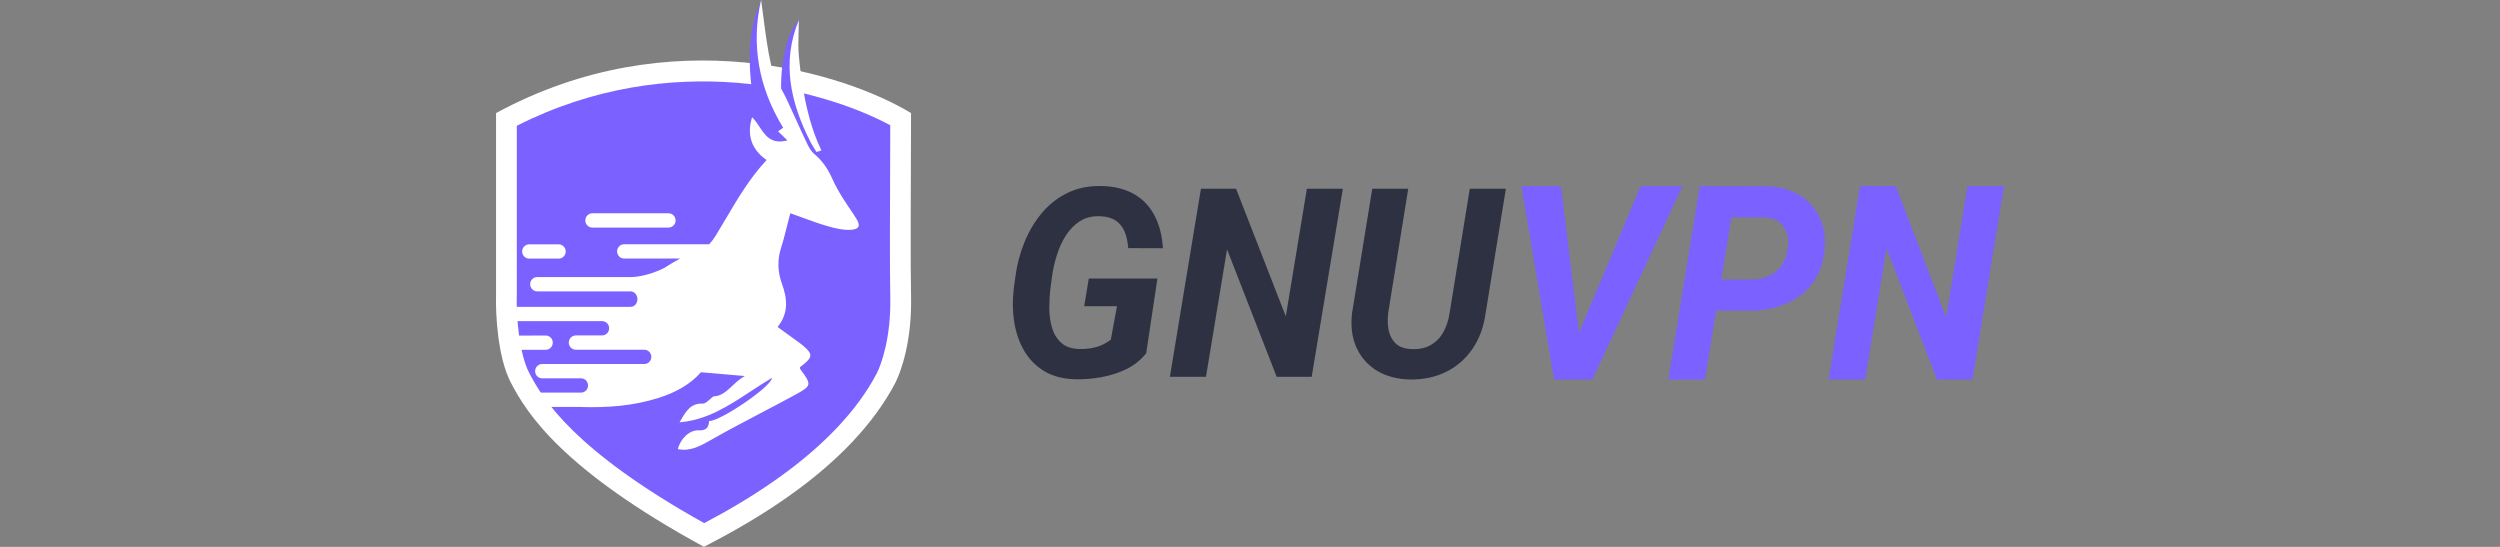 <?xml version="1.0" encoding="UTF-8"?><svg id="a" xmlns="http://www.w3.org/2000/svg" viewBox="0 0 640 140"><rect x="0" y="0" width="640" height="140" fill="#808080" stroke="none"/><path d="M296.3,71.3l-2.87,19.11c-1.37,1.74-3.07,3.11-5.11,4.1-2.02,.97-4.15,1.65-6.4,2.05-2.25,.4-4.39,.57-6.43,.53-3.13-.04-5.8-.71-8.01-1.98-2.19-1.3-3.93-3.04-5.24-5.22-1.28-2.18-2.14-4.64-2.59-7.37-.44-2.76-.48-5.62-.13-8.6l.41-3.01c.4-3.09,1.17-6.03,2.3-8.83,1.14-2.82,2.62-5.32,4.45-7.51,1.83-2.2,4.02-3.92,6.56-5.16,2.54-1.26,5.44-1.85,8.67-1.79,3.24,.07,5.99,.73,8.26,1.98,2.27,1.26,4.04,3.06,5.3,5.42,1.28,2.34,2.03,5.18,2.24,8.53l-8.89-.03c-.11-1.59-.41-2.99-.91-4.2-.5-1.21-1.26-2.16-2.27-2.84-1.01-.68-2.33-1.06-3.97-1.12-2.02-.09-3.75,.33-5.2,1.26-1.45,.93-2.67,2.17-3.66,3.74-.97,1.54-1.73,3.24-2.3,5.09-.57,1.83-.97,3.63-1.2,5.39l-.41,3.11c-.19,1.61-.28,3.31-.28,5.09,.02,1.76,.26,3.43,.73,4.99,.48,1.54,1.28,2.81,2.4,3.8,1.11,.97,2.67,1.48,4.67,1.52,.97,.02,1.91-.04,2.84-.2,.93-.15,1.82-.41,2.68-.76,.86-.37,1.67-.86,2.43-1.45l1.58-8.56h-8.39l1.17-7.08h17.6Z" style="fill:#2d3142;"/><path d="M343.77,48.32l-7.98,48.14h-8.96l-12.71-32.63-5.39,32.63h-9.24l7.95-48.14h8.99l12.74,32.67,5.39-32.67h9.21Z" style="fill:#2d3142;"/><path d="M376.29,48.32h9.21l-5.17,31.77c-.48,3.57-1.61,6.65-3.38,9.22-1.75,2.56-3.99,4.52-6.75,5.89-2.73,1.34-5.82,1.99-9.24,1.95-3.2-.07-5.98-.79-8.36-2.18-2.35-1.41-4.12-3.37-5.3-5.89-1.18-2.53-1.57-5.52-1.17-8.96l5.17-31.81h9.21l-5.14,31.84c-.19,1.65-.14,3.17,.16,4.56,.32,1.37,.95,2.48,1.89,3.34,.97,.84,2.33,1.28,4.1,1.32,1.87,.07,3.47-.29,4.79-1.06,1.32-.77,2.39-1.86,3.18-3.27,.8-1.43,1.34-3.07,1.61-4.93l5.17-31.81Z" style="fill:#2d3142;"/><path d="M403.72,86.4l16.29-38.77h10.69l-23.04,49.52h-7.07l3.14-10.75Zm-4.13-38.77l4.89,39.66,.1,9.86h-6.75l-8.35-49.52h10.11Z" style="fill:#7b61ff;"/><path d="M448.1,79.53l-12.06-.03,1.31-7.96,11.07,.03c1.58,0,3.03-.29,4.35-.88,1.32-.61,2.41-1.5,3.26-2.65,.85-1.16,1.4-2.61,1.63-4.35,.21-1.47,.14-2.8-.22-3.98-.36-1.18-1-2.13-1.92-2.86-.92-.73-2.1-1.12-3.55-1.19l-8.73-.03-6.79,41.53h-9.37l8.06-49.52,17.12,.03c2.97,.07,5.61,.75,7.94,2.04,2.33,1.27,4.12,3.08,5.38,5.44,1.28,2.34,1.79,5.16,1.53,8.47-.28,3.61-1.33,6.59-3.17,8.95-1.83,2.36-4.15,4.12-6.94,5.27-2.77,1.13-5.74,1.7-8.9,1.7Z" style="fill:#7b61ff;"/><path d="M513.03,47.62l-8.09,49.52h-9.09l-12.9-33.57-5.47,33.57h-9.37l8.06-49.52h9.12l12.93,33.6,5.47-33.6h9.34Z" style="fill:#7b61ff;"/><path d="M126.99,75.69V28.95c44.91-24.38,89.54-10.16,106.24,0-.07,19.27-.17,39.56,0,46.73,.27,11.65-2.56,19.35-3.95,22.18-11.48,22.05-37.42,36.08-49.07,42.13-36.18-19.72-45.32-34.06-49.48-42.13-3.33-6.45-3.88-17.48-3.74-22.18Z" style="fill:#fff;"/><path d="M132.3,75.84V32.2c39.67-20.08,78.66-9.23,95.6-.14v2.72c-.07,17.35-.14,34.49,.01,41.02,.25,10.64-2.32,17.45-3.38,19.64-5.22,10-13.86,18.42-22.9,25.19-7.8,5.84-15.65,10.27-21.36,13.29-33.37-18.61-41.35-31.77-44.83-38.53-1.23-2.39-2.11-6.02-2.62-9.97-.5-3.85-.59-7.5-.53-9.59Z" style="fill:#7b61ff;"/><path d="M196.66,23.45L194.85,.18c-3.71,7.95-3.07,17.46-2.4,22.56l4.21,.71Z" style="fill:#7b61ff;"/><path d="M203.24,24.37l1.34-19.16c-4.05,3.83-4.85,14.1-4.58,18.51l3.24,.64Z" style="fill:#7b61ff;"/><g><path d="M218.65,55.11l.31,.46c1.33,1.94,1.26,3.08-1,3.25-2.06,.16-4.25-.39-6.28-.98-2.22-.64-4.39-1.44-6.6-2.25-.92-.34-1.84-.67-2.77-1-.28,1.07-.53,2.07-.77,3.03-.53,2.1-1,3.98-1.59,5.83-.99,3.12-.88,6.13,.23,9.2,1.35,3.73,1.79,7.44-1.11,11.06,.38,.28,.75,.54,1.11,.8h0c1,.72,1.93,1.39,2.85,2.07,.24,.17,.48,.34,.72,.52,.65,.46,1.3,.93,1.91,1.45,2.57,2.22,2.45,2.93-.85,5.44v.15c0,.13-.02,.25,.04,.33,2.99,4.05,3.01,4.26-1.37,6.64-2.9,1.58-5.82,3.12-8.75,4.65-4.05,2.13-8.11,4.26-12.1,6.51-.25,.14-.5,.28-.74,.42-2.62,1.48-5.14,2.92-8.35,2.29,.58-2.6,2.98-4.94,5.29-4.81,1.88,.1,2.63-.69,2.7-2.41,2.42,.32,15.85-8.63,16.12-11.04-1.85,1.09-3.64,2.26-5.43,3.44h0c-5.66,3.72-11.25,7.39-18.25,7.95,.14-.22,.27-.45,.4-.68,1.27-2.17,2.49-4.25,5.51-4.1,.55,.03,1.14-.48,1.79-1.05,.31-.27,.64-.56,.98-.8,1.99-.06,3.35-1.33,4.83-2.71,.95-.89,1.95-1.83,3.2-2.51l-2.23-.19c-3.18-.27-6.04-.52-9.01-.78-2.73,3.14-6.58,5.24-10.86,6.58-6.53,2.06-13.17,2.54-19.85,2.32v-.02h-7.84l-2.66-3.66h10.51c.99,0,1.8-.82,1.8-1.83s-.81-1.83-1.8-1.83h-9.95c-.99,0-1.8-.82-1.8-1.83s.81-1.83,1.8-1.83h26.15c.99,0,1.8-.82,1.8-1.83s-.81-1.83-1.8-1.83h-17.53c-.99,0-1.8-.82-1.8-1.83s.81-1.83,1.8-1.83h6.73c.99,0,1.8-.82,1.8-1.83s-.81-1.83-1.8-1.83h-21.76l-.19-3.66h7.55c5.77,0,10.83,0,14.9,0h.04c2.72,0,4.99,0,6.73,0,1.14,0,1.77-.99,1.77-1.97,0-1.08-.77-1.99-1.77-1.99h-23.89c-.99,0-1.8-.82-1.8-1.83s.81-1.83,1.8-1.83h23.89c3.99,0,8.35-2.15,8.68-2.36h0c1.32-.84,2.63-1.66,4-2.38h-14.31c-.99,0-1.8-.82-1.8-1.83s.81-1.83,1.8-1.83h21.76c.67-.71,1.27-1.53,1.73-2.29,.84-1.37,1.66-2.76,2.48-4.15h0c3.13-5.3,6.26-10.6,10.5-15.12-3.87-2.7-5.12-6.37-3.72-10.96,.71,.66,1.29,1.53,1.87,2.41,1.5,2.28,3.04,4.62,7.18,3.52l-.58-.56h0c-.67-.65-1.2-1.16-1.8-1.75,.39-.28,.75-.55,1.11-.81l.18-.13c-6.39-10.43-8.22-21.48-5.65-32.72,.22,1.51,.42,3.06,.62,4.64h0c.51,3.95,1.04,8.09,1.96,12.12,.48,2.12,1.55,4.1,2.62,6.08,.51,.94,1.02,1.88,1.46,2.84,.67,1.45,1.34,2.9,2,4.36h0c1.01,2.22,2.01,4.43,3.06,6.62,.48,1.01,1.06,2.09,1.89,2.78,2.12,1.77,3.51,3.86,4.66,6.44,1.46,3.26,3.52,6.26,5.55,9.22Z" style="fill:#fff;"/><path d="M133.24,89.55h6.47c.99,0,1.8-.82,1.8-1.83s-.81-1.83-1.8-1.83l-7.23,.03,.76,3.62Z" style="fill:#fff;"/><path d="M208.5,38.08h0c-.36-.59-.73-1.17-1.04-1.79-5.13-10.06-7.4-20.41-2.96-31.14,0,.94-.03,1.92-.06,2.91h0c-.06,2.13-.13,4.35,.09,6.55,1.39,14.29,4.25,20.58,5.32,22.94,.21,.47,.36,.78,.4,.97-.2,.07-.4,.14-.61,.2h0c-.2,.07-.4,.14-.61,.2-.17-.28-.34-.56-.52-.84Z" style="fill:#fff;"/><path d="M133.67,64.38c0-1.01,.81-1.83,1.8-1.83h7.55c.99,0,1.8,.82,1.8,1.83s-.81,1.83-1.8,1.83h-7.55c-.99,0-1.8-.82-1.8-1.83Z" style="fill:#fff;"/><path d="M151.64,54.6c-.99,0-1.8,.82-1.8,1.83s.81,1.83,1.8,1.83h19.51c.99,0,1.8-.82,1.8-1.83s-.81-1.83-1.8-1.83h-19.51Z" style="fill:#fff;"/></g></svg>